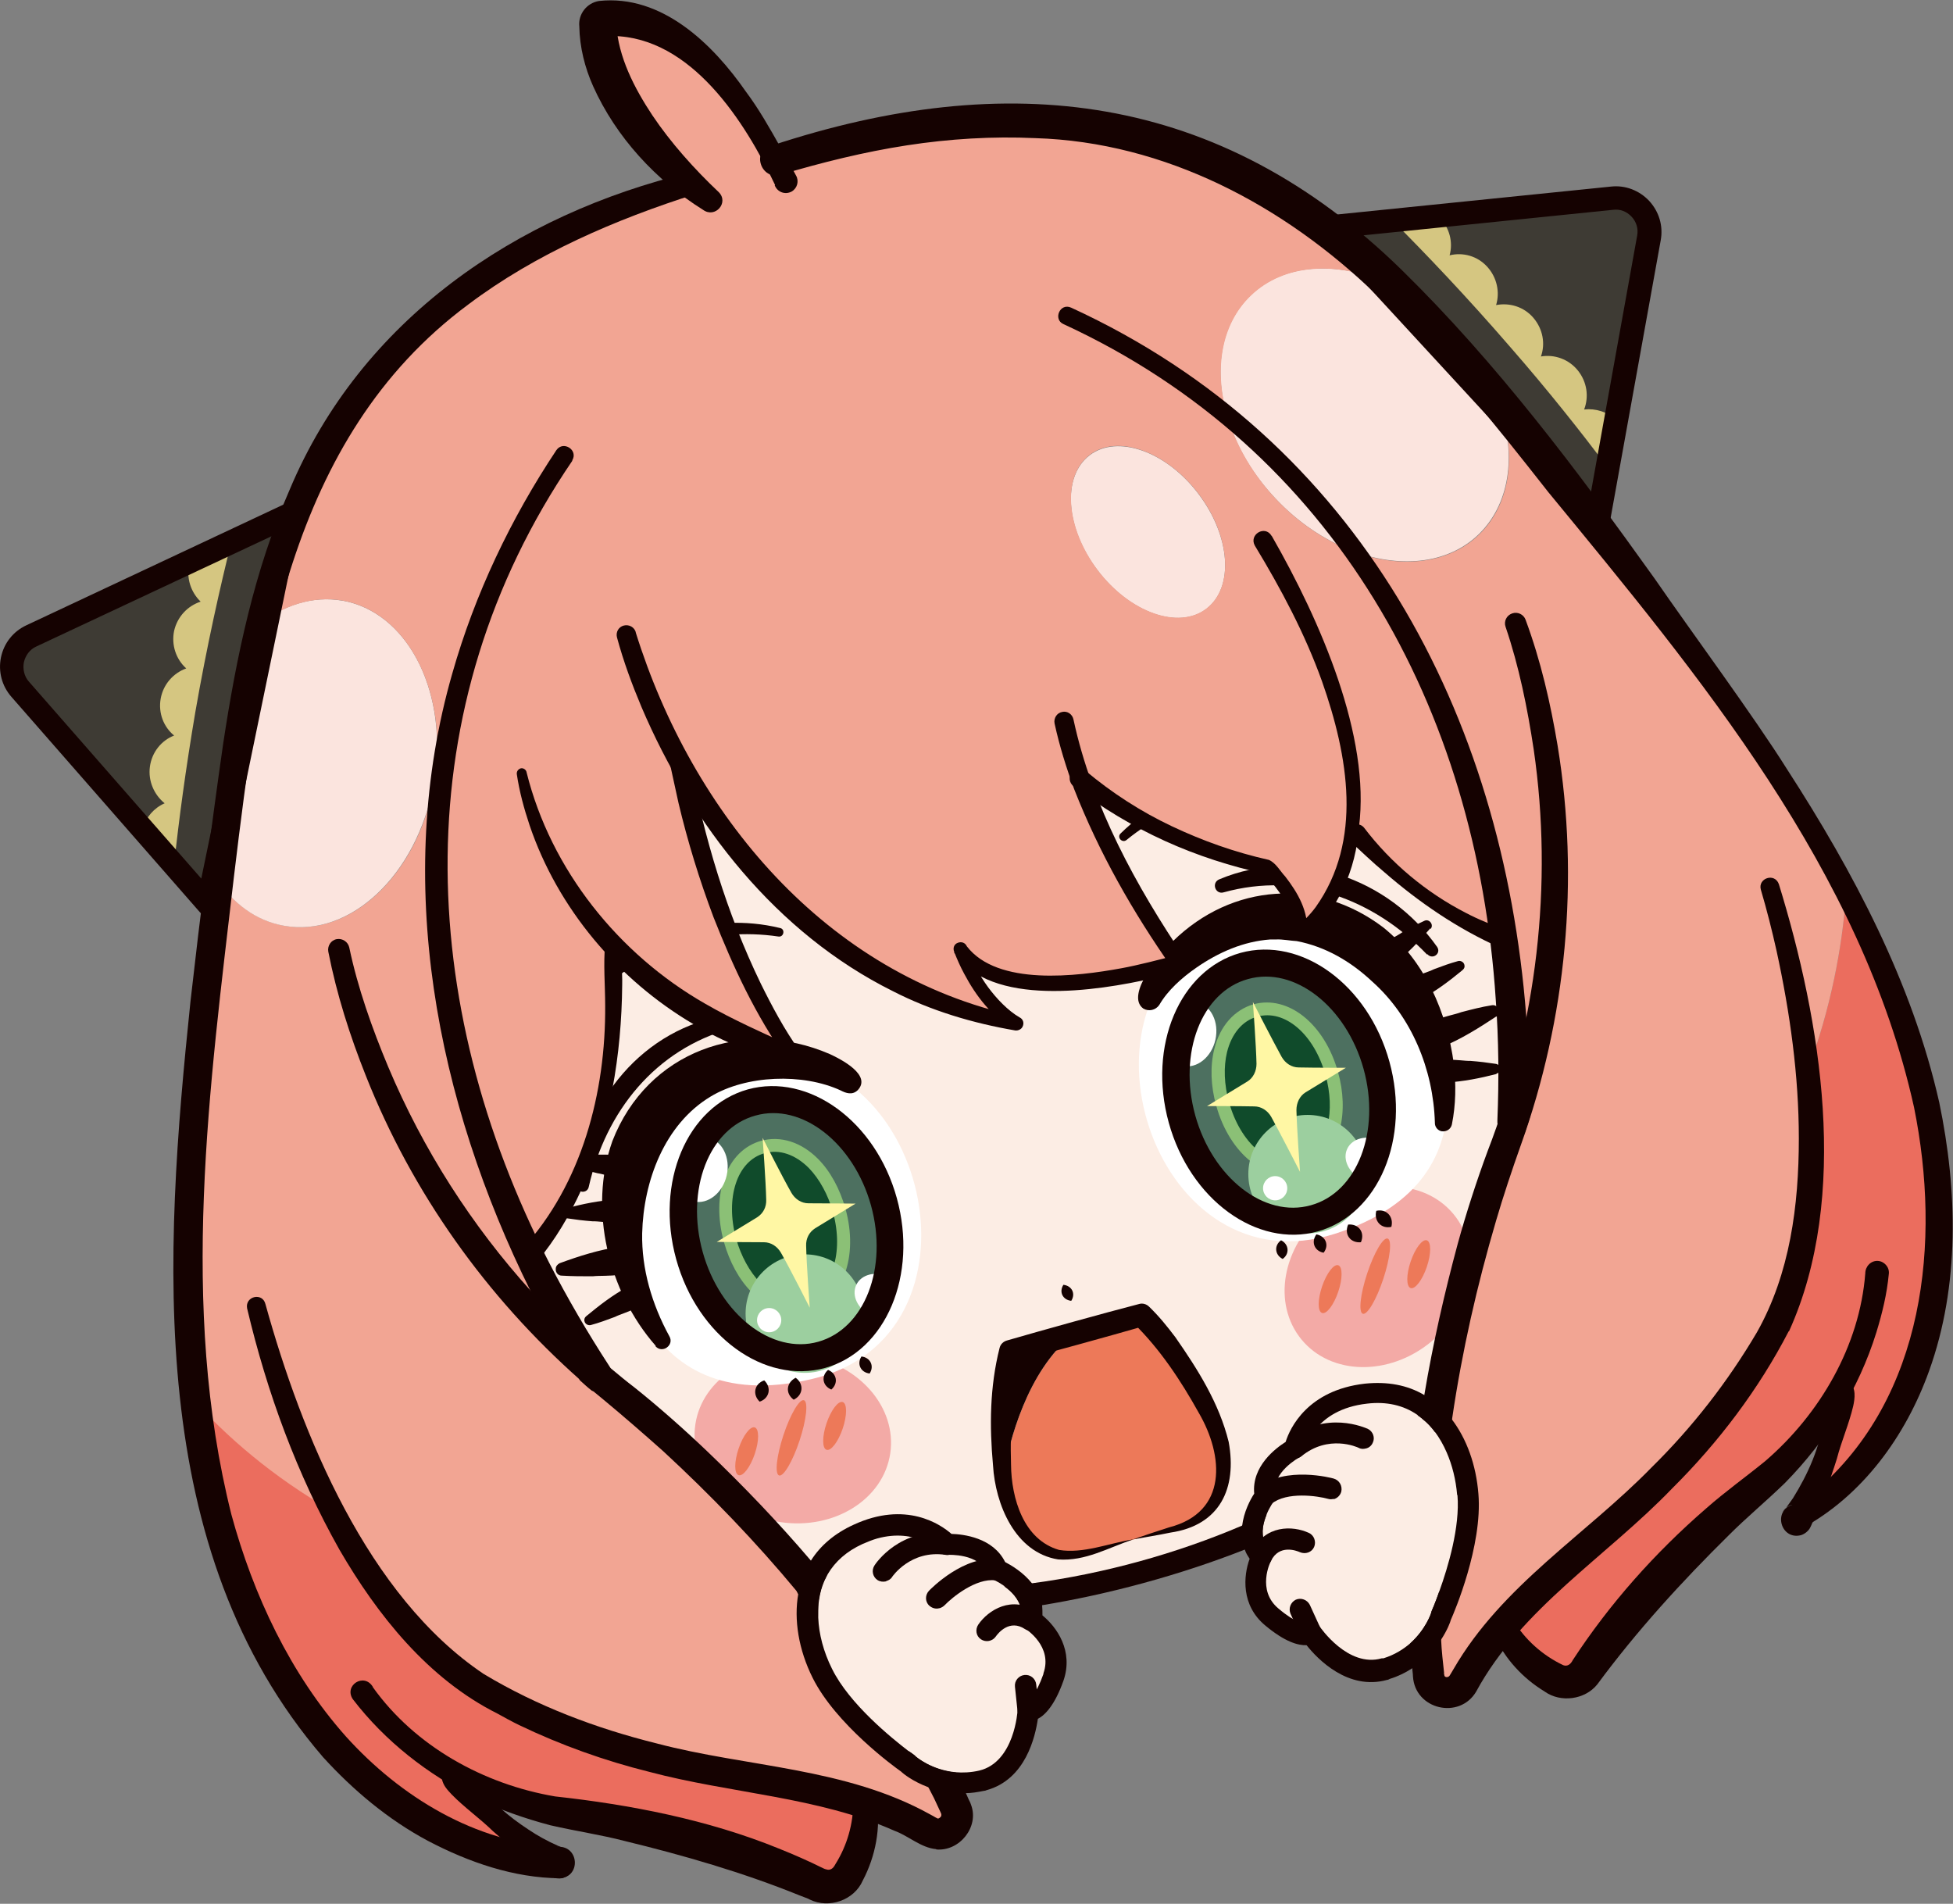 <?xml version="1.0" encoding="UTF-8"?>
<svg xmlns="http://www.w3.org/2000/svg" xmlns:xlink="http://www.w3.org/1999/xlink" viewBox="0 0 59.67 58.16">
  <rect x="0" y="0" width="59.67" height="58.16" fill="#808080" stroke="none"/>
  <defs>
    <style>
      .cls-1 {
        fill: #d5c681;
      }

      .cls-2 {
        fill: #150201;
      }

      .cls-3, .cls-4 {
        fill: #fff;
      }

      .cls-5 {
        fill: none;
      }

      .cls-6 {
        isolation: isolate;
      }

      .cls-7 {
        fill: #fff7a4;
      }

      .cls-8 {
        fill: #eb6d5e;
      }

      .cls-4, .cls-9 {
        mix-blend-mode: overlay;
      }

      .cls-10 {
        fill: #8bc076;
      }

      .cls-11 {
        fill: #ed7959;
      }

      .cls-12 {
        fill: #ee8484;
        opacity: .64;
      }

      .cls-9 {
        fill: #9ccf9f;
      }

      .cls-13 {
        fill: #4d7060;
      }

      .cls-14 {
        fill: #fcede4;
      }

      .cls-15 {
        fill: #104b2b;
      }

      .cls-16 {
        fill: #f2a593;
      }

      .cls-17 {
        clip-path: url(#clippath);
      }

      .cls-18 {
        fill: #3e3b34;
      }

      .cls-19 {
        fill: #fbe4de;
      }
    </style>
    <clipPath id="clippath">
      <path class="cls-5" d="M30.97,31.27c-.06-.03-1.07-.57-1.71-2.24.09.17,1.19,1.93,6.65.41,0,0-1.95-2.69-3-5.63,1.29,1.03,3.18,2.14,5.73,2.7,0,0,1.11,1.06,1.01,1.99,0,0,1.33-.84,1.58-3.16,1.74,1.99,3.47,2.92,4.62,3.35.07.47.12.94.16,1.38.16,1.6.18,3.03.15,4.18-.07.2-.14.39-.21.59-1.08,2.91-1.75,5.76-2.13,8.33-1.53,1.65-4.22,3.53-8.94,4.84-4.72,1.31-7.99,1.08-10.15.45-1.65-2-3.69-4.11-6.11-6.04-.16-.13-.33-.26-.49-.4-.61-.97-1.33-2.2-2.02-3.66.9-1.01,2.94-3.95,2.5-9.51,1.23,1.32,3.01,2.6,5.55,3.4,0,0-2.35-3.08-3.46-8.94,1.68,3.04,4.83,6.92,10.27,7.96Z"/>
    </clipPath>
  </defs>
  <g class="cls-6">
    <g id="_レイヤー_2" data-name="レイヤー 2">
      <g id="SP">
        <g>
          <g>
            <path class="cls-14" d="M30.97,31.27c-.06-.03-1.07-.57-1.71-2.24.09.17,1.19,1.93,6.65.41,0,0-1.95-2.69-3-5.63,1.29,1.03,3.18,2.14,5.73,2.7,0,0,1.11,1.06,1.01,1.99,0,0,1.33-.84,1.58-3.16,1.74,1.99,3.47,2.92,4.62,3.35.07.47.12.94.16,1.38.16,1.6.18,3.03.15,4.18-.07.2-.14.39-.21.59-1.08,2.91-1.75,5.76-2.13,8.33-1.53,1.65-4.22,3.53-8.94,4.84-4.72,1.31-7.99,1.08-10.15.45-1.65-2-3.69-4.11-6.11-6.04-.16-.13-.33-.26-.49-.4-.61-.97-1.33-2.2-2.02-3.66.9-1.01,2.94-3.95,2.5-9.51,1.23,1.32,3.01,2.6,5.55,3.4,0,0-2.35-3.08-3.46-8.94,1.68,3.04,4.83,6.92,10.27,7.96Z"/>
            <ellipse class="cls-12" cx="24.23" cy="43.96" rx="2.57" ry="3.01" transform="translate(-22.83 61.44) rotate(-81.52)"/>
            <ellipse class="cls-12" cx="42.09" cy="39.01" rx="3.01" ry="2.57" transform="translate(-15.2 35.64) rotate(-39.46)"/>
            <path class="cls-11" d="M36.97,43.19c.52,1.04.55,1.95.16,2.69-.39.74-1.33.83-2.5,1.15-1.16.32-2.02.73-2.73.3-.69-.42-1.14-1.19-1.24-2.29.17-.97.71-3.15,2.13-4.28h0s.09-.03.09-.03l2-.55s.26.24.66.73c.39.49.91,1.25,1.43,2.28Z"/>
            <path class="cls-18" d="M50.38,7.27l-1.55,8.59-8.22-8.92,8.64-.88c.69-.07,1.25.54,1.13,1.22Z"/>
            <path class="cls-1" d="M42.53,6.74c.42-.04.91-.07,1.45-.1,0,0,0,0,0,0,.31.32.42.76.31,1.16.41-.1.85.02,1.15.35.3.33.39.78.27,1.17.41-.08.85.05,1.14.39.29.34.37.79.23,1.18.41-.07.85.08,1.13.43h0c.28.35.34.8.19,1.19.35-.04.71.07.97.32-.11.52-.22.99-.31,1.37-.75-.99-1.73-2.24-2.91-3.59-1.33-1.54-2.62-2.89-3.61-3.88Z"/>
            <path class="cls-18" d="M.62,21.06l5.75,6.57,2.45-11.88-7.86,3.69c-.63.29-.8,1.11-.34,1.63Z"/>
            <path class="cls-1" d="M7.08,16.56c-.38.18-.82.41-1.29.66,0,0,0,0,0,0-.11.43.04.87.34,1.16-.4.13-.71.46-.81.89-.09.44.06.87.37,1.15-.39.14-.7.48-.78.92-.08.44.09.87.41,1.13-.39.15-.68.51-.74.95h0c-.06.44.13.86.45,1.12-.32.14-.57.42-.67.77.36.39.69.73.97,1.01.13-1.23.34-2.81.64-4.58.35-2.01.76-3.83,1.1-5.19Z"/>
            <g>
              <path class="cls-8" d="M47.52,51.21c-.46-.22-1.15-.66-1.65-1.47,2.15-2.5,5.55-4.27,8.14-8.76,1.37-2.38,1.48-5.54,1.21-8.25.72-1.93,1.06-3.77,1.18-5.36,1.57,3.02,2.61,6.08,2.78,9.21.38,7.37-4.21,9.79-4.37,9.88.83-1.37,1.22-2.87,1.4-4.09-.56,1-1.41,2.08-2.7,3.03-2.92,2.16-4.67,4.66-5.28,5.61-.15.24-.46.33-.72.21Z"/>
              <path class="cls-19" d="M38.22,9.01c1.01-.96,2.6-1.04,4.12-.38,1.24,1.17,2.38,2.48,3.5,3.84.49,1.48.28,2.95-.68,3.87-.96.91-2.44,1.03-3.89.47M41.28,16.81c-.81-.31-1.61-.84-2.3-1.57-.7-.74-1.19-1.57-1.45-2.41-.47-1.46-.26-2.92.69-3.82,1.01-.96,2.6-1.04,4.12-.38"/>
              <path class="cls-19" d="M33.29,13.91c.85-.65,2.34-.12,3.32,1.17.99,1.3,1.1,2.87.25,3.52-.85.65-2.34.12-3.32-1.17-.99-1.29-1.1-2.87-.25-3.52Z"/>
              <path class="cls-16" d="M45.84,49.7c-.47.54-.88,1.11-1.22,1.74-.06.12-.16.2-.26.25-.32.14-.74-.04-.8-.44-.24-1.84-.24-4.71.26-8.06.38-2.57,1.05-5.42,2.13-8.33.07-.2.14-.39.21-.59.03-1.15,0-2.58-.15-4.18-.04-.45-.1-.91-.16-1.38-.51-3.68-1.76-8.02-4.57-11.89,1.44.56,2.93.44,3.89-.47.96-.91,1.17-2.39.68-3.87.64.78,1.26,1.58,1.89,2.38,3.28,4.18,6.48,8.31,8.66,12.51-.12,1.59-.46,3.43-1.18,5.36.28,2.71.17,5.88-1.21,8.25-2.59,4.49-5.99,6.26-8.14,8.76,0-.01-.02-.03-.03-.04Z"/>
              <path class="cls-8" d="M24.97,57.45c-1.01-.5-3.79-1.74-7.41-2.09-1.6-.15-2.89-.64-3.88-1.22.78.95,1.89,2.03,3.31,2.78-.18.01-5.43.03-8.9-6.5-1.24-2.33-1.92-4.93-2.22-7.72,1.06,1.17,2.46,2.39,4.29,3.45,1.14,2.21,2.74,4.44,4.87,5.62,5.47,3.03,9.9,2.08,13.34,4.15.15.09.3.1.44.07-.15.07-.34.07-.51-.03-.62-.37-1.26-.65-1.94-.87,0,.98-.37,1.73-.65,2.16-.16.24-.47.32-.72.19Z"/>
              <path class="cls-16" d="M28.36,55.93c-3.44-2.07-7.87-1.12-13.34-4.15-2.13-1.18-3.73-3.41-4.87-5.62-1.83-1.05-3.23-2.27-4.29-3.45,0,0,0,0,0,0-.54-4.88.06-10.31.76-15.87.5.76,1.21,1.29,2.06,1.44,2.03.37,4.07-1.56,4.57-4.3.02-.13.04-.25.06-.37l.13.02c-.76,5.74.87,10.97,2.66,14.74.64,1.35,1.31,2.52,1.9,3.45.04.07.09.14.13.2.16.13.32.27.49.4,2.42,1.94,4.47,4.04,6.11,6.04,2.16,2.62,3.63,5.08,4.37,6.78.14.32-.03.63-.3.75-.14.04-.29.02-.44-.07Z"/>
              <path class="cls-19" d="M10.47,18.35c1.94.35,3.16,2.66,2.83,5.26-.02.12-.03.25-.06.37-.5,2.74-2.54,4.67-4.57,4.3-.85-.15-1.55-.68-2.06-1.44.04-.29.07-.58.11-.87.29-2.33.6-4.65,1.13-6.85.78-.63,1.7-.93,2.61-.77Z"/>
              <path class="cls-16" d="M33.54,17.42c.99,1.3,2.48,1.82,3.32,1.17.85-.65.74-2.22-.25-3.52-.99-1.29-2.48-1.82-3.32-1.17-.85.65-.73,2.22.25,3.52ZM18.6,28.86c.44,5.56-1.6,8.5-2.5,9.51-1.8-3.77-3.42-9.01-2.66-14.74l-.13-.02c.32-2.59-.9-4.91-2.83-5.26-.91-.16-1.84.14-2.61.77,1.42-5.92,4.45-11.03,13.23-13.5-.9-.93-2.61-2.93-2.7-4.83,0,0,2.81-.61,5.25,4.15,8.93-2.83,14.37-.4,18.7,3.7-1.52-.67-3.11-.58-4.12.38-.95.9-1.16,2.36-.69,3.82.27.84.76,1.68,1.45,2.41.69.73,1.49,1.26,2.3,1.57,2.81,3.86,4.06,8.21,4.57,11.89-1.15-.43-2.87-1.35-4.62-3.35-.26,2.32-1.58,3.16-1.58,3.16.1-.94-1.01-1.99-1.01-1.99-2.56-.55-4.44-1.67-5.73-2.7,1.05,2.94,3,5.63,3,5.63-5.38,1.49-6.53-.19-6.65-.4.64,1.65,1.64,2.19,1.7,2.23-5.44-1.04-8.59-4.92-10.27-7.96,1.11,5.86,3.46,8.94,3.46,8.94-2.54-.8-4.32-2.07-5.55-3.4Z"/>
            </g>
            <path class="cls-14" d="M28.94,47.19s1.2-.08,1.51.77c0,0,1.27.52,1.05,1.54,0,0,1.06.66.68,1.74-.38,1.09-.77,1.02-.77,1.02,0,0-.08,1.83-1.42,2.14-1.34.31-2.26-.53-2.26-.53,0,0-1.91-1.34-2.61-2.75-.7-1.41-.79-3.39,1.09-4.25,1.73-.79,2.73.31,2.73.31Z"/>
            <path class="cls-14" d="M38.54,47.55s-.57,1.11.31,1.85,1.19.48,1.19.48c0,0,1.01,1.53,2.32,1.1,1.31-.43,1.67-1.62,1.67-1.62,0,0,.95-2.13.82-3.7-.12-1.57-1.07-3.31-3.12-3.08-1.89.21-2.18,1.67-2.18,1.67,0,0-1.07.55-.9,1.44,0,0-.82,1.1-.11,1.86Z"/>
            <path class="cls-3" d="M23.22,32.32c5.2-.31,7.13,8.51,1.58,9.81-5.54,1.3-5.87-4.32-5.87-4.32l.51-2.6,1.39-1.8,2.39-1.09Z"/>
            <ellipse class="cls-13" cx="24.04" cy="37.54" rx="3.08" ry="4" transform="translate(-9.15 7.78) rotate(-15.49)"/>
            <g>
              <g>
                <path class="cls-15" d="M23.31,35.04c-.95.26-1.38,1.49-1.01,2.86.16.57.44,1.08.79,1.43.46.46,1.02.65,1.54.5.95-.26,1.38-1.49,1.01-2.86-.16-.57-.44-1.08-.79-1.43-.46-.46-1.02-.65-1.54-.5Z"/>
                <path class="cls-10" d="M24.69,40.02c-.59.16-1.22-.04-1.73-.55-.38-.38-.67-.92-.84-1.52-.41-1.47.08-2.81,1.14-3.1.59-.16,1.22.04,1.73.55.38.38.67.92.84,1.52.41,1.47-.08,2.81-1.14,3.1ZM23.36,35.23c-.84.23-1.21,1.36-.87,2.61.15.53.41,1.01.74,1.35.41.41.9.58,1.35.45.84-.23,1.21-1.36.87-2.61-.15-.53-.41-1.01-.74-1.35-.41-.41-.9-.58-1.35-.45Z"/>
              </g>
              <circle class="cls-9" cx="24.59" cy="40.13" r="1.81"/>
            </g>
            <ellipse class="cls-3" cx="21.41" cy="35.73" rx="1" ry=".81" transform="translate(-18.12 48.85) rotate(-77.43)"/>
            <path class="cls-3" d="M37.1,28.47c-4.62,2.41-1.73,10.96,3.69,9.22,5.42-1.74,2.81-6.73,2.81-6.73l-1.77-1.96-2.12-.83-2.61.3Z"/>
            <ellipse class="cls-13" cx="39.08" cy="33.37" rx="3.08" ry="4" transform="translate(-7.49 11.65) rotate(-15.49)"/>
            <g>
              <g>
                <path class="cls-15" d="M38.36,30.87c.95-.26,1.95.57,2.33,1.93.16.57.18,1.15.06,1.63-.16.63-.54,1.08-1.06,1.22-.95.26-1.95-.57-2.33-1.93-.16-.57-.18-1.15-.06-1.63.16-.63.54-1.08,1.06-1.22Z"/>
                <path class="cls-10" d="M39.74,35.85c-1.06.29-2.17-.6-2.58-2.07-.17-.6-.19-1.21-.06-1.73.17-.7.61-1.2,1.2-1.37,1.06-.29,2.17.6,2.58,2.07.17.6.19,1.21.06,1.73-.17.7-.61,1.2-1.2,1.37ZM38.41,31.06c-.45.12-.78.52-.92,1.08-.11.45-.09,1,.06,1.53.35,1.26,1.25,2.03,2.09,1.79.45-.12.78-.52.92-1.08.11-.45.09-1-.06-1.53-.35-1.26-1.25-2.03-2.09-1.79Z"/>
              </g>
              <circle class="cls-9" cx="39.95" cy="35.87" r="1.81"/>
            </g>
            <ellipse class="cls-3" cx="36.35" cy="31.59" rx="1" ry=".81" transform="translate(-2.4 60.19) rotate(-77.43)"/>
            <ellipse class="cls-3" cx="41.89" cy="35.45" rx=".65" ry=".8" transform="translate(-7.95 58.41) rotate(-64.99)"/>
            <ellipse class="cls-3" cx="26.89" cy="39.6" rx=".65" ry=".8" transform="translate(-20.37 47.22) rotate(-64.99)"/>
            <path class="cls-7" d="M41.12,32.62s-.98,0-1.44-.01c-.22,0-.41-.13-.52-.32-.26-.47-.88-1.68-.88-1.68,0,0,.1,1.36.11,1.89,0,.22-.1.43-.28.54-.39.24-1.23.75-1.23.75,0,0,.98,0,1.44.01.22,0,.41.13.52.32.26.47.88,1.68.88,1.68,0,0-.1-1.36-.11-1.89,0-.22.1-.43.28-.54.39-.24,1.23-.75,1.23-.75Z"/>
            <path class="cls-7" d="M21.9,37.94s.84-.51,1.23-.75c.19-.12.29-.32.28-.54-.01-.54-.11-1.89-.11-1.89,0,0,.61,1.21.88,1.68.11.19.3.32.52.32.46,0,1.44.01,1.44.01,0,0-.84.51-1.23.75-.19.12-.29.32-.28.54.01.54.11,1.89.11,1.89,0,0-.61-1.21-.88-1.68-.11-.19-.3-.32-.52-.32-.46,0-1.44-.01-1.44-.01Z"/>
            <circle class="cls-4" cx="23.5" cy="40.33" r=".37"/>
            <circle class="cls-4" cx="38.96" cy="36.3" r=".37"/>
          </g>
          <g>
            <ellipse class="cls-11" cx="22.81" cy="44.33" rx=".77" ry=".26" transform="translate(-26.5 51.66) rotate(-71.22)"/>
            <ellipse class="cls-11" cx="24.19" cy="43.92" rx="1.21" ry=".26" transform="translate(-25.11 53.11) rotate(-71.71)"/>
            <ellipse class="cls-11" cx="25.5" cy="43.56" rx=".77" ry=".26" transform="translate(-23.95 53.68) rotate(-71.22)"/>
          </g>
          <g>
            <ellipse class="cls-11" cx="40.65" cy="39.38" rx=".77" ry=".26" transform="translate(-9.73 65.19) rotate(-71.22)"/>
            <ellipse class="cls-11" cx="42.02" cy="38.98" rx="1.21" ry=".26" transform="translate(-8.18 66.65) rotate(-71.71)"/>
            <ellipse class="cls-11" cx="43.34" cy="38.62" rx=".77" ry=".26" transform="translate(-7.17 67.22) rotate(-71.22)"/>
          </g>
          <g>
            <g>
              <path class="cls-2" d="M25.06,48.02c.07.02.14.04.22.06-.02.04-.05.08-.06.12-.04.07-.07.15-.1.23-.06.17-.1.36-.12.55-.11-.03-.22-.05-.33-.08-.06-.01-.11-.04-.15-.07-.06-.04-.1-.09-.14-.14-.01-.02-.02-.04-.03-.06h0c-.04-.1-.05-.2-.02-.31.04-.15.14-.26.27-.32.11-.05.23-.06.34-.02.04.01.08.02.12.04Z"/>
              <path class="cls-2" d="M38.7,46.27c-.1.24-.18.55-.07.83-.2.09-.4.17-.6.24-2.01.79-4.18,1.37-6.2,1.7-.22.04-.43.07-.64.1-.06-.3-.3-.53-.51-.68.28-.03.56-.06.84-.09h0c2.2-.29,4.43-.91,6.42-1.76.26-.11.51-.22.76-.34Z"/>
              <path class="cls-2" d="M44.22,43.19c0,.07-.02.14-.07.2-.1.13-.2.25-.3.37-.11-.15-.24-.29-.38-.4-.02-.02-.04-.04-.06-.05-.03-.03-.07-.05-.1-.07.05-.04.09-.08.13-.11h0c.07-.07.15-.13.22-.19.06-.05.14-.08.21-.08.1,0,.2.04.27.12.05.06.08.14.08.22Z"/>
            </g>
            <g>
              <g>
                <path class="cls-2" d="M32.79,40.76h0c-1.42,1.13-1.96,3.31-2.13,4.28,0-.03,0-.07-.01-.1-.09-1.15-.03-2.07.05-2.69.08-.63.19-.96.19-.96l1.91-.53Z"/>
                <path class="cls-2" d="M34.62,47.03c-.76.25-1.45.67-2.29.61-1.32-.21-1.92-1.69-1.99-2.87-.11-1.21-.1-2.4.2-3.59.03-.12.12-.2.23-.23,1-.29,3.01-.85,4.02-1.11.12-.04.24,0,.32.08.31.3.55.6.8.93.69.99,1.34,2.02,1.63,3.2.26,1.42-.27,2.55-1.78,2.77-.38.08-.77.14-1.15.21.37-.13.74-.25,1.11-.37,1.79-.46,1.68-2.18.9-3.51-.54-.97-1.18-1.94-1.98-2.72l.32.08c-1,.29-3.01.84-4.01,1.11l.24-.23c-.29,1.08-.33,2.23-.3,3.35.01,1.03.38,2.3,1.47,2.61.73.12,1.51-.2,2.24-.32h0Z"/>
              </g>
              <path class="cls-2" d="M32.49,39.25c.26.03.38.27.24.49-.26-.03-.38-.27-.24-.49h0Z"/>
            </g>
            <g>
              <path class="cls-2" d="M48.93,16.2c-.13.04-.27,0-.36-.1l-8.22-8.92c-.09-.1-.12-.24-.07-.37.05-.13.16-.22.3-.23l8.64-.88c.44-.05.87.12,1.17.44.3.33.43.76.35,1.2l-1.55,8.59c-.02.13-.12.24-.25.28h0ZM41.36,7.22l7.24,7.86,1.42-7.88c.04-.21-.02-.42-.17-.58-.15-.16-.35-.24-.57-.21l-7.93.81Z"/>
              <path class="cls-2" d="M6.46,27.97h0c-.13.04-.27,0-.36-.11L.35,21.29c-.29-.33-.41-.77-.32-1.21.09-.43.37-.79.78-.98l7.86-3.69c.12-.06.27-.04.38.04.11.08.16.22.13.36l-2.45,11.88c-.03.13-.13.24-.26.27ZM8.32,16.37l-7.21,3.38c-.2.09-.33.27-.38.48-.04.21.01.43.15.59l5.27,6.02,2.16-10.47Z"/>
              <g>
                <g>
                  <path class="cls-2" d="M23.68,5.65c-.92-1.94-2.56-4.51-4.95-4.55-.06,0-.14,0-.18.02l.28-.37c.06.99.55,1.94,1.1,2.77.57.85,1.29,1.65,2.03,2.35.32.32-.11.81-.48.54-1.44-.9-2.66-2.22-3.36-3.78-.25-.56-.41-1.19-.42-1.82-.04-.38.23-.72.6-.78,1.93-.21,3.49,1.33,4.49,2.77.39.52.73,1.12,1.05,1.69.17.28.32.58.48.87.1.17.04.39-.13.49-.2.11-.44.02-.52-.19h0Z"/>
                  <path class="cls-2" d="M21.07,23.23c.44,2.35,1.13,4.66,2.17,6.81.35.71.73,1.42,1.18,2.05.07.1.05.24-.05.32-.06.04-.13.05-.2.04-1.05-.2-2.06-.61-2.98-1.16-2.31-1.36-4.15-3.54-5.01-6.08-.17-.51-.31-1.02-.39-1.56-.01-.09.05-.16.13-.18.08-.01.16.05.17.13.74,2.97,2.81,5.55,5.45,7.06.88.51,1.81.91,2.75,1.35l-.25.35c-.96-1.35-1.64-2.82-2.24-4.34-.43-1.14-.79-2.31-1.07-3.49-.09-.4-.17-.79-.26-1.19-.04-.16.07-.32.23-.35.17-.04.33.07.36.24h0Z"/>
                  <path class="cls-2" d="M19.42,19.31c1.73,5.55,5.8,10.47,11.67,11.74,0,0-.13.39-.13.39-.67-.4-1.14-1.01-1.5-1.69-.12-.22-.22-.45-.31-.68-.04-.11,0-.23.12-.27.11-.04.22,0,.27.11.94,1.22,3.36.92,4.72.67.5-.09,1.19-.27,1.69-.4l-.14.39c-1.2-1.71-2.23-3.52-2.99-5.46-.24-.65-.45-1.32-.6-2.01-.03-.16.07-.32.23-.35.16-.04.32.07.35.24.57,2.64,1.91,5.08,3.41,7.3.11.14.03.35-.14.39l-.86.21c-1.68.38-4.95.9-6.06-.79,0,0,.39-.16.39-.16.16.43.38.85.65,1.22.26.35.6.71.96.92.11.05.15.18.09.29-.04.08-.14.12-.22.11-1.29-.22-2.57-.6-3.74-1.2-3.56-1.77-6.14-5.07-7.68-8.68-.29-.69-.55-1.39-.75-2.13-.04-.16.05-.32.21-.36.16-.04.33.05.37.22h0Z"/>
                  <path class="cls-2" d="M45.83,28.95c-1.3-.58-2.47-1.38-3.54-2.31-.36-.3-.7-.63-1.05-.95-.12-.11-.13-.3-.02-.42.12-.14.35-.12.46.02.82,1.08,1.9,1.98,3.11,2.6.4.21.82.38,1.25.51.4.13.18.72-.21.55h0Z"/>
                  <path class="cls-2" d="M38.86,16.38c1.49,2.6,3.02,6.12,2.66,8.89-.09,1.28-.63,2.59-1.68,3.39-.13.1-.34-.02-.32-.18.02-.16,0-.33-.06-.5-.16-.5-.52-.96-.89-1.33l.1.05c-1.06-.23-2.09-.56-3.08-1.01-.99-.45-1.92-1.01-2.79-1.67-.13-.1-.16-.29-.06-.42.1-.13.3-.16.43-.05.8.67,1.68,1.24,2.63,1.69.95.45,1.94.8,2.97,1.03.22.1.34.34.5.51.38.49.72,1.07.66,1.72l-.32-.2c.21-.14.42-.36.59-.59,1.44-2.03,1-4.6.19-6.9-.52-1.45-1.25-2.82-2.05-4.14-.19-.34.31-.64.51-.3h0Z"/>
                  <g>
                    <path class="cls-2" d="M25.22,48.21c-.04.07-.07.15-.1.23-.06.17-.1.36-.12.55-.02.14-.02.28-.01.43-.15-.2-.31-.39-.47-.59-.04-.05-.09-.11-.13-.16-.01-.02-.03-.03-.04-.05h0c-1.26-1.52-2.64-2.95-4.08-4.28-.56-.5-1.25-1.1-1.83-1.58-.11-.09-.23-.19-.34-.28-.13-.1-.25-.21-.37-.32-2.87-2.54-5.14-5.73-6.55-9.29-.49-1.23-.89-2.48-1.15-3.8-.03-.17.08-.35.26-.38.17-.03.34.08.38.25.26,1.24.7,2.48,1.19,3.65,1.06,2.52,2.55,4.85,4.38,6.87.75.83,1.56,1.62,2.42,2.34.24.2.48.4.73.59.74.59,1.54,1.3,2.22,1.95,1.11,1.06,2.17,2.17,3.16,3.33.1.11.2.23.29.35.05.06.1.12.15.18Z"/>
                    <path class="cls-2" d="M28.6,56.49c-.46-.04-.85-.41-1.27-.56-2.33-1.04-5.01-1.14-7.49-1.8-1.37-.34-2.71-.82-3.98-1.43-.15-.07-.52-.27-.66-.35-2.12-1.06-3.67-3.01-4.83-5.01-1.3-2.31-2.21-4.79-2.82-7.37-.07-.37.47-.5.56-.13,1.11,4,3.12,8.92,6.67,11.3,1.63.98,3.43,1.66,5.28,2.12,2.76.73,5.77.73,8.36,2.17l.11.06s.08.05.09.05c.03.02.05.02.08,0,.03-.02.06-.05.06-.08,0,0,0-.01,0-.02,0,0,0,0,0-.02l-.02-.05-.2-.43c-.06-.11-.11-.22-.17-.33-.19-.38-.4-.75-.61-1.12.11.08.18.13.18.13.01,0,.02.02.03.03.02.02.5.44,1.24.5.07.13.13.25.19.38l.12.27.08.18.03.06s.03.06.04.1c.25.67-.35,1.42-1.06,1.36Z"/>
                    <path class="cls-2" d="M11.39,51.54c1.29,1.81,3.39,2.97,5.57,3.34,2.29.25,4.67.71,6.83,1.59.45.18.91.38,1.35.6l.07.03s.02,0,.03.01c.02,0,.03,0,.05.01.12.01.19-.08.24-.18.35-.56.54-1.22.54-1.88,0-.44.65-.48.71-.05.14.82-.03,1.7-.42,2.44-.26.6-1.03.87-1.62.58,0,0-.06-.03-.06-.03l-.26-.1c-1.73-.7-3.53-1.22-5.34-1.66-.73-.19-1.44-.29-2.27-.48-.79-.21-1.56-.48-2.29-.83-1.45-.72-2.75-1.73-3.74-3.02-.28-.42.34-.82.61-.38h0Z"/>
                    <path class="cls-2" d="M17.11,57.38c-1.41-.01-2.79-.49-4.03-1.14-1.22-.65-2.29-1.55-3.21-2.56-5.46-6.34-4.86-15.32-4.05-23.09.3-2.64.62-5.25,1-7.88.4-2.64.95-5.29,2.03-7.75,2.18-5.19,6.91-8.41,12.24-9.69.42-.08.6.49.18.65-2.48.79-4.9,1.83-6.96,3.38-5.53,4.1-6.39,11.1-7.16,17.46-.75,6.45-1.68,13.14-.08,19.51.67,2.46,1.8,4.87,3.5,6.78,1.66,1.84,3.96,3.25,6.47,3.37.65-.04.72.91.07.96h0Z"/>
                    <path class="cls-2" d="M17.21,57.37c-.12.03-.29.02-.39-.06-.02-.01-.07-.05-.09-.06-.58-.4-1.14-.84-1.67-1.31-.4-.39-.87-.72-1.26-1.12-.13-.14-.26-.27-.3-.48-.07-.29.24-.55.51-.43.35.16.51.49.75.76.43.56,1.01.99,1.6,1.36.28.17.6.33.91.45h.02s0,0,0,0h0s0,0,0,0c-.08-.05-.25-.08-.35-.04.61-.15.86.74.26.93h0Z"/>
                    <path class="cls-2" d="M17.49,14.07c-5.14,7.54-4.79,16.56-.72,24.49.56,1.09,1.18,2.15,1.85,3.18.01.02.03.04.03.06.1.22.03.49-.18.62-.12.08-.26.1-.38.07-.13-.1-.25-.21-.37-.32-.53-.87-1.04-1.78-1.5-2.71-2.89-5.82-4.22-12.57-2.4-18.89.69-2.43,1.79-4.73,3.18-6.82.21-.3.68,0,.48.32Z"/>
                    <path class="cls-2" d="M15.96,38.15c1.82-1.98,2.55-4.78,2.53-7.43,0-.61-.06-1.28,0-1.88,0-.11.11-.2.22-.19.1,0,.17.08.19.17.07.42.12.85.11,1.27-.02,2.13-.37,4.29-1.24,6.24-.36.79-.8,1.54-1.36,2.21-.11.13-.29.14-.42.04-.13-.11-.14-.31-.02-.43h0Z"/>
                  </g>
                  <g>
                    <path class="cls-2" d="M43.47,43.35s-.04-.04-.06-.05c0-.06.02-.12.03-.18h0c.02-.17.05-.35.08-.52.26-1.55.61-3.09,1.02-4.61.25-.91.58-1.93.91-2.82,1.5-3.88,2.01-8.14,1.41-12.27-.19-1.26-.45-2.55-.86-3.75-.06-.17.03-.35.2-.41.17-.06.35.03.41.19.47,1.27.76,2.54.98,3.85.67,4.09.27,8.32-1.13,12.22-.25.7-.54,1.57-.75,2.29-.58,1.97-1.04,3.99-1.34,6.03-.05.35-.1.69-.14,1.04-.1-.23-.22-.44-.36-.63-.11-.15-.24-.29-.38-.4Z"/>
                    <path class="cls-2" d="M54.65,40.67c-.92,1.78-2.15,3.4-3.56,4.8-2,2.08-4.61,3.66-5.99,6.21-.51.86-1.87.55-1.93-.47,0-.08-.02-.17-.02-.25-.02-.25-.04-.51-.06-.76.47-.42.63-.91.64-.94,0-.01,0-.03.01-.04,0,0,.11-.25.24-.62,0,.49.02.99.05,1.48.01.18.02.36.04.54l.05.47v.06s.01.01.01.02c0,.01,0,.01,0,.02.02.06.12.06.16,0,.01-.02.1-.16.12-.2,1.48-2.56,4.05-4.11,6.05-6.16,1.25-1.23,2.33-2.62,3.22-4.13,1.01-1.79,1.28-3.88,1.28-5.92,0-1.92-.27-3.85-.68-5.73-.14-.63-.3-1.26-.48-1.87-.1-.35.42-.53.55-.17,1.29,4.19,2.18,9.53.31,13.66Z"/>
                    <path class="cls-2" d="M46.23,49.49c.36.6.9,1.08,1.53,1.38.13.05.23-.03.29-.15,1.13-1.73,2.52-3.29,4.08-4.64.59-.52,1.25-.99,1.81-1.45,1.67-1.44,2.88-3.52,3.05-5.73,0-.21.17-.39.38-.38.2.01.36.19.34.39-.06.63-.2,1.2-.38,1.79-.54,1.74-1.52,3.31-2.8,4.61-.61.59-1.16,1.04-1.7,1.58-1.45,1.43-2.82,2.93-4.03,4.57-.38.47-1.12.56-1.6.22l-.14-.09c-.64-.42-1.17-1.04-1.45-1.74-.22-.42.36-.76.62-.37h0Z"/>
                    <path class="cls-2" d="M23.57,4.45c7.21-2.38,13.68-1.65,19.25,3.79,2.92,2.86,5.37,6.13,7.73,9.43,1.11,1.61,3.04,4.22,4.05,5.83,2.03,3.14,3.82,6.51,4.65,10.18.56,2.69.63,5.59-.31,8.2-.71,1.98-2.03,3.82-3.92,4.83-.39.18-.68-.36-.32-.59.26-.15.53-.36.77-.57,3.35-2.87,3.84-7.62,3.01-11.72-1.61-7.26-6.55-13.17-11.17-18.79-1.65-2.1-3.32-4.2-5.25-6.03-2.82-2.73-6.46-4.67-10.43-4.79-1.3-.06-2.62.02-3.92.22-1.3.2-2.59.52-3.87.9-.57.17-.9-.69-.29-.92h0Z"/>
                    <path class="cls-2" d="M54.75,45.97c-.11.02-.24.13-.28.22,0,0,.01-.02.02-.02.08-.1.21-.29.29-.4.46-.74.83-1.56.94-2.44.07-.36.03-.72.25-1.04.13-.17.36-.2.53-.07.22.18.17.51.12.74-.13.55-.36,1.07-.5,1.61-.21.67-.46,1.34-.76,1.98-.01.03-.04.09-.05.11-.05.11-.18.21-.29.24-.61.15-.86-.74-.26-.93h0Z"/>
                    <path class="cls-2" d="M46.74,34.14c0-1.04-.02-2.08-.11-3.11-.71-9.19-5.09-17.58-13.9-21.63-.35-.16-.56.36-.24.5,8.29,3.82,12.63,11.74,13.21,20.64.09,1.22.1,2.45.05,3.68,0,.02,0,.05,0,.08h0c.03.24.24.44.49.44.13,0,.26-.05.35-.14l.15-.46Z"/>
                  </g>
                </g>
                <g>
                  <path class="cls-2" d="M31.85,49.35c0-.11,0-.21-.01-.31-.04-.26-.16-.49-.31-.67h0c-.27-.34-.63-.55-.82-.65-.37-.75-1.28-.85-1.64-.86-.33-.29-1.39-1.02-2.99-.28-.57.26-1.01.63-1.3,1.09-.07.1-.12.21-.18.33-.03.07-.06.14-.09.21-.05.15-.09.3-.12.46,0,0,0,.01,0,.02-.14.79.01,1.71.44,2.57.71,1.42,2.5,2.72,2.7,2.86.07.07.36.3.81.47.31.12.71.21,1.16.19.18,0,.36-.03.56-.07.03,0,.06-.01.08-.02,1.2-.33,1.49-1.64,1.57-2.18.23-.12.52-.43.78-1.16.32-.92-.21-1.65-.64-2ZM31.88,51.14c-.23.65-.43.78-.47.8-.07,0-.14.03-.2.07-.07.06-.12.14-.12.24,0,.01-.09,1.58-1.17,1.84-.26.06-.51.07-.73.05-.74-.07-1.22-.48-1.24-.5,0,0-.02-.02-.03-.03,0,0-.07-.05-.18-.13h0c-.48-.37-1.79-1.42-2.32-2.5-.26-.52-.4-1.06-.42-1.56,0-.15,0-.29.01-.43.02-.19.06-.38.12-.55.03-.08.06-.16.1-.23.02-.04.04-.08.06-.12.23-.39.58-.7,1.06-.92.16-.07.31-.13.45-.17,1.2-.33,1.88.37,1.9.4.07.07.16.11.26.1.01,0,.97-.05,1.19.56.03.08.1.15.18.19,0,0,.17.07.35.2.21.15.45.38.51.68.02.09.02.19,0,.29-.03.13.03.27.14.34.03.02.84.54.55,1.36Z"/>
                  <path class="cls-2" d="M27.07,48.31c-.09.02-.18.01-.26-.04-.15-.1-.19-.3-.09-.45.03-.05.79-1.18,2.27-.96.18.03.3.19.27.37s-.19.3-.37.27c-1.07-.16-1.63.67-1.63.67-.04.07-.11.11-.18.13Z"/>
                  <path class="cls-2" d="M28.7,49.13c-.11.03-.22,0-.31-.08-.13-.12-.13-.33,0-.46.04-.04,1.07-1.1,2.11-.95.18.02.3.19.28.36-.02.18-.19.3-.36.28-.6-.08-1.33.52-1.56.76-.04.04-.09.07-.15.09Z"/>
                  <path class="cls-2" d="M31.59,49.81c-.09.02-.19.01-.27-.04-.48-.32-.83.13-.9.23-.1.14-.3.18-.45.08-.15-.1-.18-.3-.08-.45.3-.44,1.03-.91,1.79-.39.15.1.19.3.09.45-.04.07-.11.11-.18.13Z"/>
                  <path class="cls-2" d="M31.5,52.58s-.03,0-.05,0c-.18.02-.34-.11-.36-.29l-.08-.76c-.02-.18.11-.34.29-.36.18-.02.34.11.36.29l.08.76c.02.16-.08.3-.23.35Z"/>
                </g>
                <g>
                  <path class="cls-2" d="M44.35,43.35c-.04-.05-.09-.11-.13-.16-.11-.12-.22-.23-.34-.33,0,0,0,0-.01,0-.11-.09-.23-.17-.35-.24-.52-.31-1.13-.42-1.82-.35-1.75.2-2.29,1.36-2.42,1.78-.3.19-1.04.74-.96,1.58-.12.18-.32.56-.37.99-.03.24-.01.49.09.74.03.09.08.17.14.26-.19.52-.27,1.42.48,2.04.6.5,1,.61,1.26.6.34.43,1.27,1.39,2.46,1.06.03,0,.06-.02.08-.03.26-.08.48-.19.68-.32.42-.26.7-.6.89-.88.19-.29.28-.53.3-.61.1-.22.97-2.26.84-3.84-.07-.89-.36-1.69-.82-2.29ZM44.53,45.68c.08.97-.29,2.2-.55,2.92-.13.38-.24.62-.24.62,0,.01,0,.03-.01.04,0,.03-.17.52-.64.94-.21.18-.47.35-.82.46h-.05c-1.04.3-1.89-.96-1.9-.97-.05-.08-.13-.13-.23-.14-.07,0-.14,0-.21.04-.05,0-.29,0-.82-.45-.67-.56-.25-1.42-.23-1.45.06-.12.04-.27-.05-.37-.07-.07-.12-.15-.15-.23-.11-.28-.03-.59.07-.83.09-.22.21-.38.21-.39.05-.07.07-.16.06-.25-.12-.64.72-1.09.73-1.1.08-.04.15-.13.17-.22.01-.05.28-1.24,1.9-1.42.59-.07,1.11.05,1.53.34.04.02.07.05.1.07.02.01.04.03.06.05.14.11.27.25.38.4.14.19.26.4.36.63h0c.17.39.28.83.32,1.3Z"/>
                  <path class="cls-2" d="M41.73,44.25c-.07.02-.15.02-.22-.02-.04-.02-.92-.42-1.75.26-.14.11-.34.09-.45-.04s-.09-.34.04-.45c1.15-.95,2.38-.37,2.44-.35.16.08.23.27.15.43-.04.09-.12.15-.2.17Z"/>
                  <path class="cls-2" d="M40.75,45.79c-.05.01-.11.02-.17,0h0c-.32-.09-1.26-.23-1.73.15-.14.11-.34.09-.45-.05-.11-.14-.09-.34.05-.45.82-.66,2.24-.29,2.3-.27.17.05.27.22.23.4-.03.11-.12.2-.23.23Z"/>
                  <path class="cls-2" d="M38.63,47.86c-.07.02-.15.02-.22-.02-.16-.07-.23-.27-.16-.43.39-.83,1.25-.81,1.74-.58.16.07.23.27.16.43-.07.16-.26.23-.43.16-.11-.05-.64-.25-.89.27-.04.09-.12.15-.21.17Z"/>
                  <path class="cls-2" d="M40.13,50.18c-.15.04-.31-.03-.38-.18l-.32-.7c-.07-.16,0-.35.16-.43.16-.07.35,0,.43.16l.32.7c.07.16,0,.35-.16.43-.02,0-.03.01-.05.02Z"/>
                </g>
              </g>
            </g>
          </g>
          <g class="cls-17">
            <g>
              <path class="cls-2" d="M40.13,24.32c-2-.46-4.12.04-5.71,1.34-.13.11-.31-.08-.18-.2,1.53-1.51,3.93-2.08,5.97-1.37.14.05.07.27-.08.22h0Z"/>
              <path class="cls-2" d="M18.01,30.25c1.38-1.67,3.73-2.41,5.82-1.9.17.03.12.29-.05.26-2.03-.3-4.11.36-5.59,1.79-.1.11-.28-.03-.18-.15h0Z"/>
              <g>
                <g>
                  <path class="cls-2" d="M25.21,41.79c-1.86.51-3.9-.97-4.55-3.32-.65-2.35.33-4.67,2.19-5.19,1.86-.51,3.9.97,4.55,3.32.65,2.35-.33,4.67-2.19,5.19ZM23.08,34.08c-1.42.39-2.14,2.26-1.61,4.17.53,1.9,2.11,3.14,3.53,2.74s2.14-2.26,1.61-4.17c-.53-1.9-2.11-3.14-3.53-2.74Z"/>
                  <g>
                    <path class="cls-2" d="M20.03,41.11c-1.44-1.64-2.06-4.17-1.32-6.25,1.06-2.73,4-3.8,6.64-2.66.35.16,1.3.65.85,1.11-.16.15-.35.09-.52,0-1.15-.53-2.88-.47-3.97.19-1.41.85-2.05,2.58-2.09,4.18-.02,1.09.3,2.17.83,3.14.16.27-.21.54-.42.31h0Z"/>
                    <path class="cls-2" d="M17.62,36.21c.18-2.56,2.05-4.82,4.63-5.2.27-.05.35.34.09.41-2.32.64-3.83,2.53-4.35,4.83-.04.23-.38.2-.37-.04h0Z"/>
                    <path class="cls-2" d="M17.1,38.59c.6-.22,1.2-.41,1.82-.5.23-.03.44.13.47.36.04.64-.86.49-1.28.54-.32,0-.63,0-.95-.02-.11,0-.19-.1-.18-.21,0-.08.06-.14.12-.17h0Z"/>
                    <path class="cls-2" d="M17.31,36.91c.5-.13,1.01-.24,1.52-.26.19,0,.34.14.35.33-.03.53-.73.32-1.08.33-.26-.02-.51-.05-.77-.09-.09-.01-.14-.1-.13-.18.01-.06.06-.11.11-.12h0Z"/>
                    <path class="cls-2" d="M17.54,35.32c.51-.05,1.03-.07,1.54-.01.18.03.31.2.29.38-.11.52-.77.2-1.12.15-.25-.06-.5-.13-.75-.22-.08-.03-.12-.12-.1-.2.02-.06.07-.1.13-.1h0Z"/>
                    <path class="cls-2" d="M17.91,40.21c.4-.33.81-.65,1.26-.89.17-.08.37-.02.45.15.2.49-.52.6-.83.76-.24.09-.48.18-.74.25-.08.02-.17-.03-.19-.11-.02-.06,0-.12.05-.16h0Z"/>
                  </g>
                  <path class="cls-2" d="M43.6,29.16c-1.63-1.7-3.9-2.54-6.21-1.9-.26.08-.39-.3-.13-.4,2.41-1.01,5.17-.03,6.65,2.07.13.2-.14.4-.3.22h0Z"/>
                  <path class="cls-2" d="M40.26,37.62c-1.86.51-3.9-.97-4.55-3.32-.65-2.35.33-4.67,2.19-5.19,1.86-.51,3.9.97,4.55,3.32.65,2.35-.33,4.67-2.19,5.19ZM38.13,29.91c-1.42.39-2.14,2.26-1.61,4.17.53,1.9,2.11,3.14,3.53,2.74,1.42-.39,2.14-2.26,1.61-4.17-.53-1.9-2.11-3.14-3.53-2.74Z"/>
                  <g>
                    <path class="cls-2" d="M43.84,34.29c-.05-1.62-.71-3.23-1.91-4.3-.66-.62-1.43-1.07-2.31-1.24-.2-.01-.43-.06-.63-.05h-.18c-.82.06-1.58.39-2.27.87-.43.3-.86.68-1.12,1.13-.11.16-.32.21-.49.11-.57-.42.56-1.74.91-2.06,1.8-1.76,4.4-1.95,6.42-.42,1.27,1.02,1.95,2.6,2.16,4.18.07.62.06,1.24-.06,1.84-.03.14-.16.23-.31.21-.12-.02-.21-.13-.21-.25h0Z"/>
                    <path class="cls-2" d="M45.72,31.05c-.53.35-1.07.69-1.65.93-.21.08-.45-.02-.54-.23-.2-.61.72-.68,1.12-.83.31-.08.61-.16.93-.21.1-.02.2.05.22.16.01.08-.02.15-.08.19h0Z"/>
                    <path class="cls-2" d="M44.68,29.64c-.4.33-.81.64-1.26.88-.17.08-.37.02-.45-.15-.2-.49.52-.6.84-.76.24-.09.48-.18.74-.25.08-.02.17.03.19.11.02.06,0,.12-.05.16h0Z"/>
                    <path class="cls-2" d="M43.7,28.36c-.34.39-.69.77-1.1,1.08-.15.11-.36.08-.47-.07-.28-.45.42-.68.7-.88.22-.13.45-.25.69-.36.08-.04.17,0,.21.08.03.06.02.12-.02.17h0Z"/>
                    <path class="cls-2" d="M45.72,32.81c-.5.13-1.01.23-1.52.26-.19,0-.34-.14-.35-.33.03-.53.73-.32,1.08-.33.26.02.51.05.77.09.09.01.14.1.13.18-.01.06-.06.11-.11.12h0Z"/>
                  </g>
                </g>
                <g>
                  <g>
                    <g>
                      <path class="cls-2" d="M23.35,42.17c.23.22.16.55-.14.65-.23-.22-.16-.55.14-.65h0Z"/>
                      <path class="cls-2" d="M24.31,42.09c.26.19.23.53-.06.67-.26-.19-.23-.52.06-.67h0Z"/>
                    </g>
                    <path class="cls-2" d="M25.3,41.85c.27.11.32.41.1.6-.27-.11-.32-.41-.1-.6h0Z"/>
                    <path class="cls-2" d="M26.32,41.44c.27.03.4.29.25.52-.27-.03-.4-.29-.25-.52h0Z"/>
                  </g>
                  <g>
                    <g>
                      <path class="cls-2" d="M42.05,36.99c.31-.07.54.18.46.49-.31.07-.54-.18-.46-.49h0Z"/>
                      <path class="cls-2" d="M41.19,37.41c.32-.03.52.24.39.54-.32.03-.52-.24-.39-.54h0Z"/>
                    </g>
                    <path class="cls-2" d="M40.22,37.71c-.17.23-.06.51.22.56.18-.23.06-.51-.22-.56h0Z"/>
                    <path class="cls-2" d="M39.14,37.89c-.22.16-.19.45.05.57.22-.16.19-.45-.05-.57h0Z"/>
                  </g>
                </g>
              </g>
            </g>
          </g>
        </g>
      </g>
    </g>
  </g>
</svg>